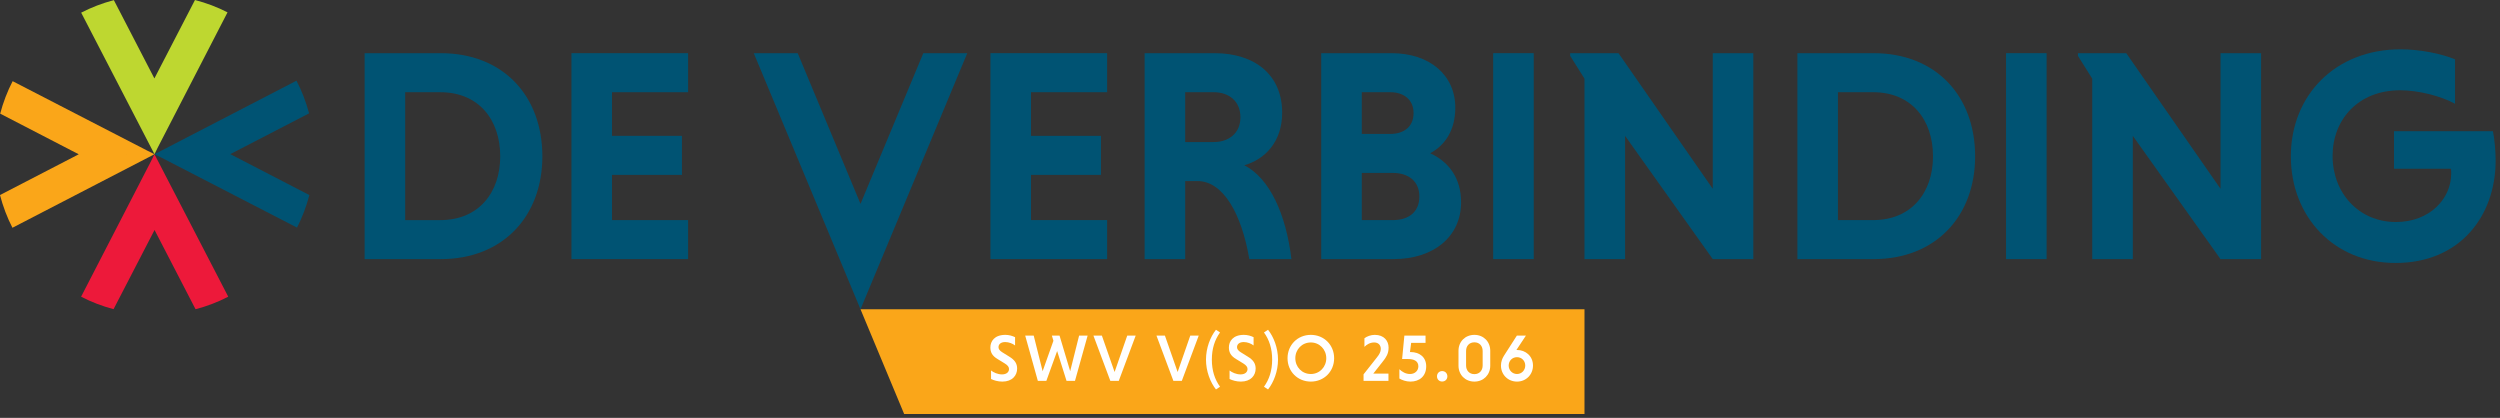 <?xml version="1.0" encoding="UTF-8" standalone="no"?><!DOCTYPE svg PUBLIC "-//W3C//DTD SVG 1.1//EN" "http://www.w3.org/Graphics/SVG/1.1/DTD/svg11.dtd"><svg width="347px" height="58px" version="1.1" xmlns="http://www.w3.org/2000/svg" xmlns:xlink="http://www.w3.org/1999/xlink" xml:space="preserve" xmlns:serif="http://www.serif.com/" style="fill-rule:evenodd;clip-rule:evenodd;stroke-linejoin:round;stroke-miterlimit:2;"><rect width="100%" height="100%" fill="#333333" stroke="none"/><g><path d="M219.927,42.928L119.439,42.928L125.495,57.459L219.927,57.459L219.927,42.928Z" style="fill:rgb(250,166,25);fill-rule:nonzero;"/><path d="M56.24,12.8L56.24,30.55L61.121,30.55C66.43,30.55 69.432,26.742 69.432,21.701C69.432,16.605 66.43,12.8 61.121,12.8L56.24,12.8ZM50.61,7.381L61.175,7.381C69.808,7.381 75.28,13.28 75.28,21.701C75.28,30.014 69.808,35.965 61.175,35.965L50.61,35.965L50.61,7.381Z" style="fill:rgb(0,83,115);fill-rule:nonzero;"/><path d="M79.316,35.965L79.316,7.381L95.51,7.381L95.51,12.8L84.946,12.8L84.946,18.857L94.653,18.857L94.653,24.273L84.946,24.273L84.946,30.55L95.51,30.55L95.51,35.965L79.316,35.965Z" style="fill:rgb(0,83,115);fill-rule:nonzero;"/><path d="M137.474,35.964L137.474,7.38L153.668,7.38L153.668,12.799L143.103,12.799L143.103,18.856L152.811,18.856L152.811,24.272L143.103,24.272L143.103,30.549L153.668,30.549L153.668,35.964L137.474,35.964Z" style="fill:rgb(0,83,115);fill-rule:nonzero;"/><path d="M168.472,12.799L164.503,12.799L164.503,19.715L168.472,19.715C170.563,19.715 172.172,18.483 172.172,16.283C172.172,14.031 170.563,12.799 168.472,12.799ZM158.874,7.38L168.58,7.38C174.156,7.38 177.965,10.383 177.965,15.639C177.965,19.715 175.551,22.128 172.708,22.933C176.247,24.756 178.5,29.744 179.251,35.964L173.407,35.964C172.334,29.637 169.759,25.132 166.219,25.132L164.503,25.132L164.503,35.964L158.874,35.964L158.874,7.38Z" style="fill:rgb(0,83,115);fill-rule:nonzero;"/><path d="M193.359,24.004L189.014,24.004L189.014,30.549L193.359,30.549C195.398,30.549 197.007,29.529 197.007,27.277C197.007,25.079 195.398,24.004 193.359,24.004ZM192.983,12.799L189.014,12.799L189.014,18.588L192.983,18.588C194.754,18.588 196.202,17.676 196.202,15.692C196.202,13.763 194.754,12.799 192.983,12.799ZM183.385,7.38L193.146,7.38C198.454,7.38 201.995,10.439 201.995,14.943C201.995,18.052 200.599,20.145 198.507,21.272C201.082,22.451 202.798,24.703 202.798,28.08C202.798,32.801 199.043,35.964 193.414,35.964L183.385,35.964L183.385,7.38Z" style="fill:rgb(0,83,115);fill-rule:nonzero;"/><rect x="207.253" y="7.38" width="5.63" height="28.584" style="fill:rgb(0,83,115);fill-rule:nonzero;"/><path d="M225.559,18.856L225.559,35.964L219.927,35.964L219.927,10.92L217.942,7.756L217.942,7.38L224.646,7.38L237.732,26.205L237.732,7.38L243.36,7.38L243.36,35.964L237.732,35.964L225.559,18.856Z" style="fill:rgb(0,83,115);fill-rule:nonzero;"/><path d="M255.107,12.799L255.107,30.549L259.989,30.549C265.3,30.549 268.301,26.741 268.301,21.7C268.301,16.605 265.3,12.799 259.989,12.799L255.107,12.799ZM249.48,7.38L260.043,7.38C268.676,7.38 274.148,13.279 274.148,21.7C274.148,30.013 268.676,35.964 260.043,35.964L249.48,35.964L249.48,7.38Z" style="fill:rgb(0,83,115);fill-rule:nonzero;"/><rect x="278.439" y="7.38" width="5.63" height="28.584" style="fill:rgb(0,83,115);fill-rule:nonzero;"/><path d="M296.035,18.856L296.035,35.964L290.404,35.964L290.404,10.92L288.419,7.756L288.419,7.38L295.123,7.38L308.208,26.205L308.208,7.38L313.838,7.38L313.838,35.964L308.208,35.964L296.035,18.856Z" style="fill:rgb(0,83,115);fill-rule:nonzero;"/><path d="M340.761,14.406C338.832,13.335 335.669,12.528 333.148,12.528C327.302,12.528 323.762,16.605 323.762,21.647C323.762,26.741 327.356,30.816 332.556,30.816C337.277,30.816 340.225,27.545 340.225,24.112C340.225,23.952 340.225,23.576 340.174,23.416L332.289,23.416L332.289,18.214L346.018,18.214C346.234,19.232 346.394,20.896 346.394,22.289C346.394,29.959 341.46,36.5 332.505,36.5C323.924,36.5 317.971,30.065 317.971,21.7C317.971,13.227 324.138,6.844 333.202,6.844C335.829,6.844 338.832,7.435 340.761,8.239L340.761,14.406Z" style="fill:rgb(0,83,115);fill-rule:nonzero;"/><path d="M128.157,7.38L119.439,28.296L110.721,7.38L104.622,7.38L116.39,35.613L119.438,42.928L119.439,42.928L122.489,35.613L134.256,7.38L128.157,7.38Z" style="fill:rgb(0,83,115);fill-rule:nonzero;"/><path d="M17.634,21.471L17.632,21.47L17.633,21.47L17.634,21.471ZM17.599,21.404L17.606,21.418L17.587,21.428L17.599,21.404ZM21.418,21.418L21.437,21.407L21.439,21.404L21.44,21.406L21.444,21.404L21.442,21.403L21.441,21.404L21.44,21.402L20.498,20.937L1.755,11.267C1.02,12.686 0.443,14.196 0.025,15.774L10.927,21.416L0,27.071C0.414,28.662 0.99,30.184 1.726,31.614L21.399,21.428L21.418,21.418Z" style="fill:rgb(250,166,25);fill-rule:nonzero;"/><path d="M21.43,10.886L15.804,0.019C14.216,0.437 12.696,1.016 11.267,1.757L21.418,21.36L21.427,21.378L21.44,21.402L21.442,21.403L21.908,20.457L31.58,1.713C30.157,0.983 28.644,0.412 27.063,-0L21.43,10.886Z" style="fill:rgb(190,215,48);fill-rule:nonzero;"/><path d="M21.058,21.241L21.056,21.24L21.057,21.242L21.058,21.241Z" style="fill:rgb(0,174,239);fill-rule:nonzero;"/><path d="M21.453,21.43L21.44,21.406L21.437,21.407L20.972,22.351L11.257,41.181C12.675,41.918 14.185,42.495 15.762,42.913L21.451,31.921L27.143,42.922C28.731,42.503 30.252,41.923 31.68,41.182L21.462,21.449L21.453,21.43Z" style="fill:rgb(237,25,58);fill-rule:nonzero;"/><path d="M21.053,21.246L21.056,21.244L21.055,21.242L21.053,21.246Z" style="fill:rgb(0,174,239);fill-rule:nonzero;"/><path d="M21.47,21.391L21.444,21.405L22.391,21.872L41.224,31.59C41.954,30.167 42.526,28.654 42.938,27.075L31.962,21.393L42.902,15.731C42.479,14.145 41.896,12.625 41.15,11.201L21.488,21.382L21.47,21.391Z" style="fill:rgb(0,83,115);fill-rule:nonzero;"/><path d="M22.182,12.256L22.17,12.28L22.189,12.271L22.182,12.256Z" style="fill:rgb(0,174,239);fill-rule:nonzero;"/><path d="M22.216,12.326L22.216,12.324L22.215,12.325L22.216,12.326Z" style="fill:rgb(0,174,239);fill-rule:nonzero;"/><path d="M140.892,47.949C140.559,47.69 140.032,47.477 139.525,47.477C138.924,47.477 138.592,47.773 138.592,48.188C138.592,48.456 138.767,48.678 139.109,48.891L140.07,49.49C140.873,49.972 141.178,50.48 141.178,51.164C141.178,52.106 140.513,52.965 139.127,52.965C138.49,52.965 137.936,52.789 137.557,52.605L137.557,51.422C137.889,51.69 138.471,51.967 139.081,51.967C139.718,51.967 140.051,51.634 140.051,51.219C140.051,50.942 139.875,50.701 139.469,50.452L138.49,49.852C137.713,49.399 137.464,48.891 137.464,48.225C137.464,47.384 138.019,46.479 139.543,46.479C140.051,46.479 140.522,46.618 140.892,46.802L140.892,47.949Z" style="fill:white;fill-rule:nonzero;"/><path d="M142.297,46.581L143.479,46.581L144.717,51.524L146.214,47.301L146.001,46.581L147.064,46.581L148.542,51.524L149.78,46.581L150.963,46.581L149.208,52.863L148.034,52.863L146.731,48.725L145.234,52.863L144.052,52.863L142.297,46.581Z" style="fill:white;fill-rule:nonzero;"/><path d="M151.768,46.581L152.94,46.581L154.706,51.634L156.461,46.581L157.634,46.581L155.287,52.863L154.114,52.863L151.768,46.581Z" style="fill:white;fill-rule:nonzero;"/><path d="M160.517,46.581L161.69,46.581L163.456,51.634L165.211,46.581L166.384,46.581L164.037,52.863L162.864,52.863L160.517,46.581Z" style="fill:white;fill-rule:nonzero;"/><path d="M169.341,53.678L168.777,54.056C167.993,53.068 167.391,51.535 167.391,49.917C167.391,48.29 167.993,46.758 168.777,45.769L169.341,46.147C168.611,47.155 168.205,48.383 168.205,49.917C168.205,51.442 168.611,52.67 169.341,53.678Z" style="fill:white;fill-rule:nonzero;"/><path d="M173.998,47.949C173.666,47.69 173.139,47.477 172.631,47.477C172.03,47.477 171.698,47.773 171.698,48.188C171.698,48.456 171.873,48.678 172.214,48.891L173.176,49.49C173.98,49.972 174.284,50.48 174.284,51.164C174.284,52.106 173.619,52.965 172.233,52.965C171.596,52.965 171.041,52.789 170.663,52.605L170.663,51.422C170.996,51.69 171.577,51.967 172.188,51.967C172.825,51.967 173.157,51.634 173.157,51.219C173.157,50.942 172.981,50.701 172.576,50.452L171.596,49.852C170.819,49.399 170.57,48.891 170.57,48.225C170.57,47.384 171.124,46.479 172.649,46.479C173.157,46.479 173.628,46.618 173.998,46.802L173.998,47.949Z" style="fill:white;fill-rule:nonzero;"/><path d="M175.44,46.147L176.003,45.769C176.788,46.758 177.389,48.29 177.389,49.908C177.389,51.535 176.788,53.068 176.003,54.056L175.44,53.678C176.169,52.67 176.576,51.442 176.576,49.908C176.576,48.383 176.169,47.155 175.44,46.147Z" style="fill:white;fill-rule:nonzero;"/><path d="M181.944,51.912C183.155,51.912 184.087,50.942 184.087,49.723C184.087,48.502 183.155,47.533 181.944,47.533C180.715,47.533 179.791,48.502 179.791,49.723C179.791,50.942 180.715,51.912 181.944,51.912ZM181.944,46.479C183.782,46.479 185.178,47.884 185.178,49.723C185.178,51.56 183.782,52.965 181.944,52.965C180.106,52.965 178.71,51.56 178.71,49.723C178.71,47.884 180.106,46.479 181.944,46.479Z" style="fill:white;fill-rule:nonzero;"/><path d="M189.261,51.958L191.092,49.639C191.424,49.233 191.655,48.836 191.655,48.438C191.655,47.884 191.295,47.533 190.74,47.533C190.186,47.533 189.733,47.792 189.383,48.142L189.383,46.951C189.723,46.682 190.288,46.479 190.815,46.479C192.108,46.479 192.736,47.311 192.736,48.253C192.736,49.085 192.394,49.583 192.016,50.073L190.611,51.856L192.718,51.856L192.718,52.863L189.261,52.863L189.261,51.958Z" style="fill:white;fill-rule:nonzero;"/><path d="M195.868,47.588L195.702,48.863L195.758,48.863C197.088,48.863 197.957,49.611 197.957,50.841C197.957,52.236 196.996,52.965 195.775,52.965C195.166,52.965 194.603,52.762 194.233,52.54L194.233,51.247C194.613,51.607 195.093,51.912 195.721,51.912C196.367,51.912 196.867,51.477 196.867,50.841C196.867,50.092 196.22,49.833 195.453,49.833L194.613,49.833L194.927,46.581L197.865,46.581L197.865,47.588L195.868,47.588Z" style="fill:white;fill-rule:nonzero;"/><path d="M200.165,51.505C200.591,51.505 200.894,51.819 200.894,52.236C200.894,52.652 200.591,52.955 200.165,52.955C199.759,52.955 199.454,52.652 199.454,52.236C199.454,51.819 199.759,51.505 200.165,51.505Z" style="fill:white;fill-rule:nonzero;"/><path d="M203.492,48.715L203.492,50.729C203.492,51.413 203.926,51.93 204.646,51.93C205.358,51.93 205.792,51.413 205.792,50.729L205.792,48.715C205.792,48.022 205.358,47.514 204.646,47.514C203.926,47.514 203.492,48.022 203.492,48.715ZM206.846,48.688L206.846,50.758C206.846,52.023 205.913,52.965 204.646,52.965C203.371,52.965 202.439,52.023 202.439,50.758L202.439,48.688C202.439,47.413 203.371,46.479 204.646,46.479C205.913,46.479 206.846,47.413 206.846,48.688Z" style="fill:white;fill-rule:nonzero;"/><path d="M210.561,49.575C209.905,49.575 209.405,50.082 209.405,50.738C209.405,51.385 209.905,51.912 210.561,51.912C211.207,51.912 211.705,51.385 211.705,50.738C211.705,50.082 211.207,49.575 210.561,49.575ZM210.477,48.576L210.561,48.576C211.743,48.576 212.778,49.417 212.778,50.738C212.778,51.996 211.816,52.965 210.561,52.965C209.294,52.965 208.334,51.996 208.334,50.738C208.334,50.222 208.5,49.777 208.74,49.39L210.541,46.581L211.798,46.581L210.477,48.576Z" style="fill:white;fill-rule:nonzero;"/></g></svg>